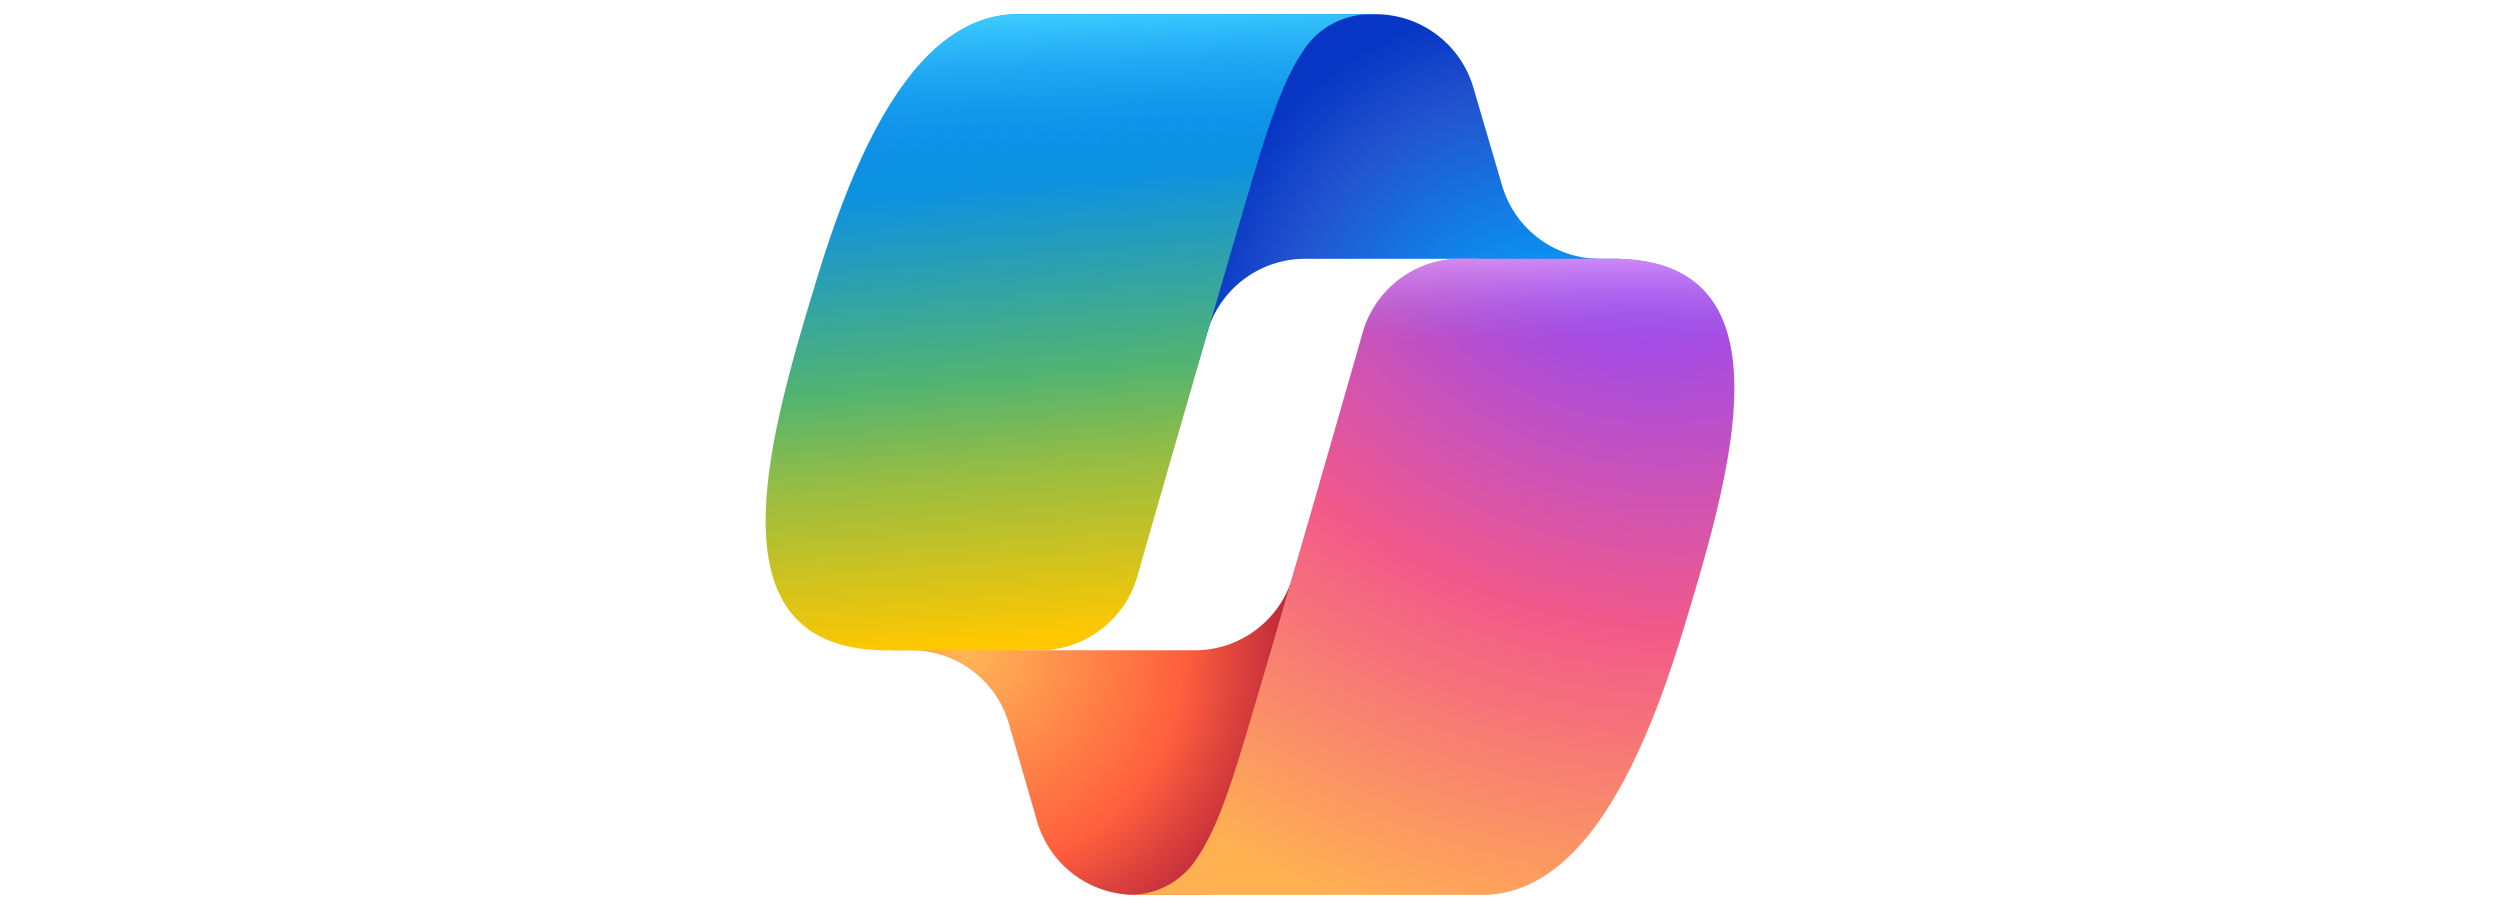 <svg xmlns="http://www.w3.org/2000/svg" width="176" height="64" fill="none" viewBox="0 0 176 64"><path fill="url(#a)" d="M103.72 6.15A7.18 7.18 0 0 0 96.84 1h-2.1a7.18 7.18 0 0 0-7.06 5.88L84.1 26.43l.89-3.05a7.18 7.18 0 0 1 6.88-5.16h12.18l5.1 2 4.92-2h-1.43a7.18 7.18 0 0 1-6.89-5.15l-2.03-6.92Z"/><path fill="url(#b)" d="M73.01 57.82a7.18 7.18 0 0 0 6.9 5.18h4.45c3.89 0 7.07-3.1 7.17-7l.49-18.84L91 40.62a7.18 7.18 0 0 1-6.88 5.16H71.84l-4.38-2.38-4.73 2.38h1.4c3.2 0 6.02 2.11 6.9 5.18l1.98 6.86Z"/><path fill="url(#c)" d="M96.53 1H71.67c-7.1 0-11.37 9.39-14.21 18.78-3.37 11.12-7.77 26 4.97 26h10.74c3.2 0 6.02-2.13 6.9-5.21 1.87-6.53 5.14-17.92 7.7-26.6 1.31-4.4 2.4-8.19 4.07-10.54A5.6 5.6 0 0 1 96.53 1Z"/><path fill="url(#d)" d="M96.53 1H71.67c-7.1 0-11.37 9.39-14.21 18.78-3.37 11.12-7.77 26 4.97 26h10.74c3.2 0 6.02-2.13 6.9-5.21 1.87-6.53 5.14-17.92 7.7-26.6 1.31-4.4 2.4-8.19 4.07-10.54A5.6 5.6 0 0 1 96.53 1Z"/><path fill="url(#e)" d="M79.47 63h24.86c7.1 0 11.37-9.39 14.21-18.78 3.37-11.12 7.77-26-4.97-26h-10.73a7.18 7.18 0 0 0-6.91 5.2c-1.87 6.54-5.14 17.93-7.7 26.6-1.31 4.4-2.4 8.2-4.07 10.55A5.6 5.6 0 0 1 79.47 63Z"/><path fill="url(#f)" d="M79.47 63h24.86c7.1 0 11.37-9.39 14.21-18.78 3.37-11.12 7.77-26-4.97-26h-10.73a7.18 7.18 0 0 0-6.91 5.2c-1.87 6.54-5.14 17.93-7.7 26.6-1.31 4.4-2.4 8.2-4.07 10.55A5.6 5.6 0 0 1 79.47 63Z"/><defs><radialGradient id="a" cx="0" cy="0" r="1" gradientTransform="matrix(-16.989 -20.753 19.515 -15.975 109.71 26.6)" gradientUnits="userSpaceOnUse"><stop offset=".1" stop-color="#00AEFF"/><stop offset=".77" stop-color="#2253CE"/><stop offset="1" stop-color="#0736C4"/></radialGradient><radialGradient id="b" cx="0" cy="0" r="1" gradientTransform="rotate(51.84 -12.96 92.83) scale(24.786 24.043)" gradientUnits="userSpaceOnUse"><stop stop-color="#FFB657"/><stop offset=".63" stop-color="#FF5F3D"/><stop offset=".92" stop-color="#C02B3C"/></radialGradient><radialGradient id="e" cx="0" cy="0" r="1" gradientTransform="rotate(109.27 52.51 47.67) scale(59.5 71.279)" gradientUnits="userSpaceOnUse"><stop offset=".07" stop-color="#8C48FF"/><stop offset=".5" stop-color="#F2598A"/><stop offset=".9" stop-color="#FFB152"/></radialGradient><linearGradient id="c" x1="70.18" x2="73.72" y1="6.42" y2="47.46" gradientUnits="userSpaceOnUse"><stop offset=".16" stop-color="#0D91E1"/><stop offset=".49" stop-color="#52B471"/><stop offset=".65" stop-color="#98BD42"/><stop offset=".94" stop-color="#FFC800"/></linearGradient><linearGradient id="d" x1="73.28" x2="75.21" y1="1" y2="45.77" gradientUnits="userSpaceOnUse"><stop stop-color="#3DCBFF"/><stop offset=".25" stop-color="#0588F7" stop-opacity="0"/></linearGradient><linearGradient id="f" x1="116.81" x2="116.78" y1="15.49" y2="27.68" gradientUnits="userSpaceOnUse"><stop offset=".06" stop-color="#F8ADFA"/><stop offset=".71" stop-color="#A86EDD" stop-opacity="0"/></linearGradient></defs></svg>